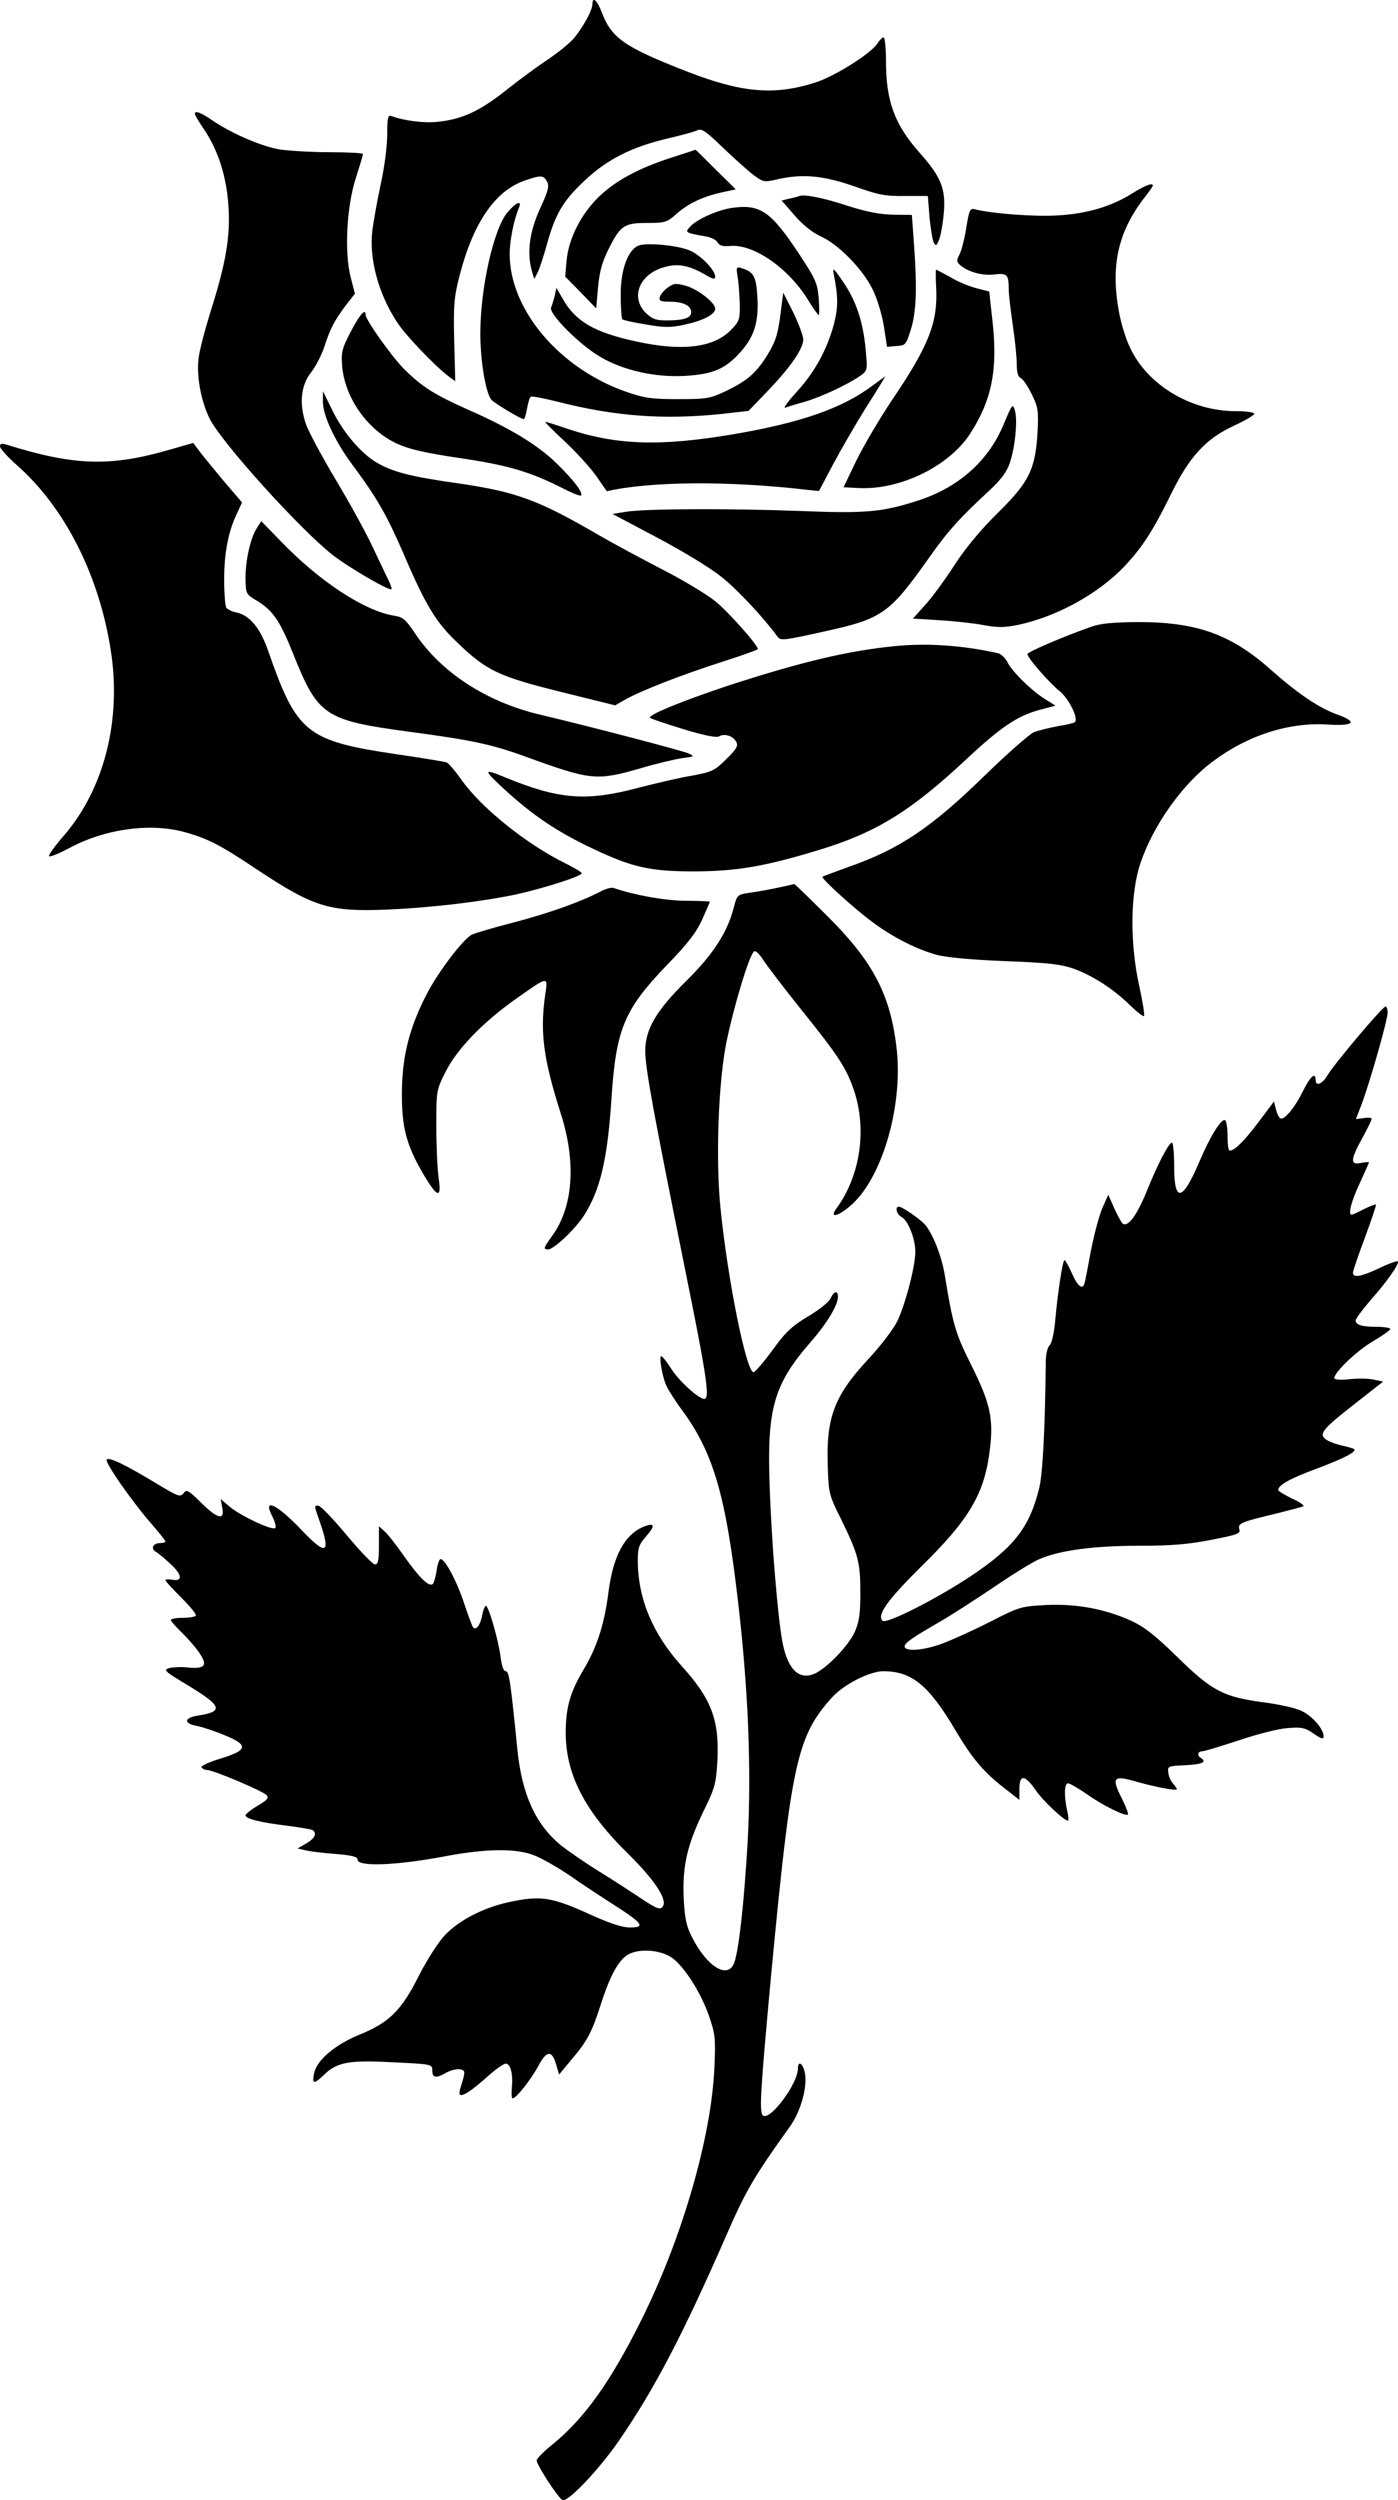 <?xml version="1.0" standalone="no"?>
<!DOCTYPE svg PUBLIC "-//W3C//DTD SVG 20010904//EN"
 "http://www.w3.org/TR/2001/REC-SVG-20010904/DTD/svg10.dtd">
<svg version="1.0" xmlns="http://www.w3.org/2000/svg"
 width="523.869pt" height="936.542pt" viewBox="0 0 523.869 936.542"
 preserveAspectRatio="xMidYMid meet">
<g transform="translate(-237,985.016) scale(0.1,-0.1)"
fill="#000000" stroke="none">
<path d="M4590 9835 c0 -24 -37 -90 -71 -130 -18 -20 -62 -55 -98 -79 -36 -24
-106 -75 -156 -115 -97 -77 -164 -108 -254 -117 -51 -6 -127 4 -173 21 -14 6
-17 -3 -17 -70 0 -43 -11 -126 -25 -188 -13 -62 -27 -139 -31 -173 -12 -106
24 -236 93 -341 32 -49 135 -157 192 -202 l26 -19 -4 151 c-3 136 -1 162 21
248 51 196 133 315 244 353 60 21 70 20 83 -4 9 -17 4 -36 -27 -103 -39 -86
-49 -163 -30 -232 l9 -30 13 25 c7 14 22 60 34 103 31 114 61 165 140 239 84
80 176 127 311 159 52 12 103 26 113 31 16 8 32 -3 95 -64 43 -41 94 -87 115
-103 37 -27 40 -28 88 -17 95 22 172 15 288 -25 92 -33 118 -38 192 -37 l86 0
6 -78 c4 -43 11 -86 16 -96 8 -15 11 -13 21 13 6 17 14 62 17 101 7 88 -11
132 -91 222 -94 106 -126 193 -126 344 0 48 -4 88 -9 88 -5 0 -16 -11 -24 -24
-26 -38 -162 -124 -235 -146 -152 -48 -274 -37 -477 42 -236 92 -283 125 -320
222 -17 45 -35 61 -35 31z"/>
<path d="M3100 9424 c0 -4 16 -32 37 -62 52 -79 82 -175 89 -284 8 -113 -10
-216 -67 -395 -21 -68 -42 -147 -45 -176 -8 -66 9 -158 41 -224 43 -88 340
-417 462 -512 63 -49 212 -135 220 -128 2 2 -3 17 -11 33 -8 16 -34 72 -59
124 -24 52 -86 165 -137 250 -51 85 -102 180 -113 210 -27 77 -20 148 20 197
16 21 38 63 48 93 23 71 37 97 79 154 l36 46 -16 62 c-24 93 -15 267 20 373
14 44 26 83 26 88 0 4 -55 7 -122 7 -68 0 -152 5 -188 10 -69 11 -182 60 -254
109 -43 30 -66 38 -66 25z"/>
<path d="M4890 9261 c-128 -41 -214 -88 -277 -149 -67 -66 -113 -157 -120
-240 l-5 -58 58 -59 58 -60 7 78 c5 57 15 95 38 141 45 91 59 101 145 101 68
0 75 2 111 34 45 40 102 66 172 81 l50 11 -75 74 c-41 41 -75 75 -76 74 0 0
-39 -13 -86 -28z"/>
<path d="M6610 9124 c-77 -48 -169 -75 -280 -81 -83 -5 -243 7 -306 23 -19 5
-22 -1 -33 -68 -6 -41 -18 -86 -25 -100 -12 -23 -12 -28 2 -41 31 -26 82 -40
127 -35 49 6 55 0 55 -56 0 -18 7 -77 15 -132 8 -54 15 -121 15 -147 0 -33 5
-49 15 -53 8 -3 26 -30 41 -60 24 -49 26 -62 22 -142 -8 -140 -32 -188 -148
-302 -63 -62 -120 -130 -163 -196 -36 -56 -86 -124 -111 -151 l-45 -50 97 -6
c53 -3 128 -11 165 -18 55 -10 80 -10 130 0 144 30 300 115 399 218 68 72 109
135 178 276 68 138 129 204 235 253 41 19 75 39 75 44 0 6 -31 10 -69 10 -168
0 -330 97 -396 237 -15 30 -33 88 -41 130 -33 173 -6 300 90 427 20 25 36 48
36 51 0 12 -29 1 -80 -31z"/>
<path d="M5365 9116 c-5 -3 -23 -7 -38 -10 l-28 -7 48 -55 c31 -36 66 -64 98
-79 67 -30 158 -123 195 -199 17 -34 35 -94 42 -138 l12 -77 35 3 c34 2 36 4
54 61 21 67 24 156 12 320 l-8 110 -71 1 c-49 1 -100 11 -166 32 -93 31 -165
45 -185 38z"/>
<path d="M4271 9054 c-52 -64 -101 -284 -101 -452 0 -105 20 -223 41 -249 11
-13 111 -73 122 -73 3 0 8 18 12 40 4 22 10 42 14 44 4 3 50 -6 102 -19 216
-55 397 -68 617 -45 l97 11 74 77 c85 89 131 156 131 191 0 13 -17 58 -37 100
l-38 75 -11 -86 c-9 -70 -18 -98 -48 -147 -43 -69 -76 -98 -161 -138 -55 -26
-70 -28 -175 -28 -100 0 -125 4 -195 28 -250 88 -435 308 -435 515 0 51 15
127 35 175 12 29 -12 19 -44 -19z"/>
<path d="M5110 9071 c-52 -8 -130 -43 -154 -70 -20 -22 -18 -23 56 -36 21 -3
42 -13 47 -23 7 -12 20 -16 50 -13 87 6 216 -84 288 -201 20 -32 38 -58 41
-58 3 0 2 28 0 63 -5 57 -12 72 -71 162 -109 165 -148 192 -257 176z"/>
<path d="M4762 8930 c-40 -17 -67 -93 -66 -187 0 -46 3 -85 6 -89 3 -3 42 -12
87 -19 69 -12 91 -13 146 -1 70 15 115 38 115 60 0 23 -67 74 -111 86 -37 10
-45 9 -68 -8 -14 -10 -27 -27 -29 -36 -3 -13 5 -16 38 -16 50 0 80 -15 80 -39
0 -22 -26 -31 -93 -31 -40 0 -53 5 -78 29 -58 59 -22 146 72 171 49 14 90 6
147 -26 33 -20 42 -22 42 -10 0 25 -57 83 -98 99 -48 19 -161 29 -190 17z"/>
<path d="M5134 8814 c4 -22 7 -67 8 -102 1 -58 -1 -65 -32 -97 -65 -67 -182
-82 -356 -44 -157 34 -228 75 -276 161 l-23 40 -6 -29 c-4 -15 -10 -36 -14
-45 -9 -23 107 -140 185 -185 85 -50 204 -77 315 -71 107 6 154 26 212 92 50
56 67 113 61 205 -4 74 -14 93 -57 106 -22 7 -23 5 -17 -31z"/>
<path d="M5494 8825 c17 -87 17 -124 2 -185 -25 -96 -72 -183 -140 -257 -34
-37 -53 -64 -43 -60 10 4 43 14 75 23 61 18 159 64 205 96 28 20 28 21 21 97
-9 104 -36 185 -85 256 -34 50 -40 55 -35 30z"/>
<path d="M5878 8776 c7 -133 -26 -218 -163 -421 -48 -71 -109 -175 -136 -230
l-48 -100 56 -3 c153 -8 335 79 416 200 82 125 106 239 87 417 l-13 119 -46
12 c-25 6 -70 24 -98 41 -29 16 -54 29 -55 29 -2 0 -2 -29 0 -64z"/>
<path d="M3685 8609 c-33 -63 -37 -78 -33 -128 9 -120 95 -242 206 -293 47
-21 103 -34 230 -53 178 -26 263 -50 381 -109 40 -21 75 -35 78 -32 10 9 -28
59 -92 121 -71 69 -173 131 -330 200 -127 57 -171 84 -239 151 -46 45 -146
186 -146 205 0 26 -22 1 -55 -62z"/>
<path d="M5640 8406 c-113 -85 -268 -139 -519 -182 -277 -47 -441 -42 -628 21
-40 14 -76 25 -80 25 -3 0 30 -33 74 -74 44 -41 97 -100 118 -130 21 -31 39
-56 39 -56 159 37 457 40 753 5 l42 -4 54 102 c30 56 86 153 125 215 39 61 70
112 69 112 -1 0 -22 -16 -47 -34z"/>
<path d="M3580 8345 c0 -51 45 -148 112 -238 91 -122 128 -188 188 -326 85
-199 124 -263 206 -340 108 -104 154 -125 387 -183 l202 -50 35 20 c61 35 219
96 363 142 75 24 137 46 137 49 -1 16 -113 142 -162 181 -32 25 -121 79 -200
119 -79 41 -183 97 -233 126 -230 134 -311 163 -531 195 -171 24 -242 42 -300
76 -60 34 -129 115 -169 198 l-35 71 0 -40z"/>
<path d="M6132 8263 c-56 -137 -167 -237 -319 -287 -136 -44 -196 -50 -443
-40 -263 10 -583 9 -655 -3 l-50 -8 170 -90 c96 -51 200 -114 240 -147 59 -47
157 -152 208 -222 12 -17 23 -15 177 19 218 48 243 66 395 281 68 96 111 144
227 251 39 37 61 66 72 99 20 59 30 160 19 197 -8 27 -10 24 -41 -50z"/>
<path d="M2370 8178 c0 -8 29 -40 64 -71 179 -158 307 -411 351 -692 41 -261
-24 -518 -174 -693 -35 -40 -61 -76 -57 -79 4 -4 37 10 75 30 131 71 298 95
426 62 90 -24 138 -48 278 -142 213 -141 271 -159 487 -150 169 7 357 30 485
57 103 23 245 68 245 79 0 4 -26 19 -57 35 -150 73 -324 213 -398 321 -21 29
-44 56 -51 59 -8 3 -93 17 -189 31 -337 50 -373 79 -480 387 -30 86 -69 133
-119 144 -17 3 -34 12 -38 18 -4 6 -8 54 -8 106 0 99 16 182 49 249 l18 39
-71 83 c-39 47 -80 97 -91 112 l-21 28 -87 -25 c-224 -65 -358 -61 -614 19
-17 5 -23 3 -23 -7z"/>
<path d="M3333 7873 c-24 -37 -43 -119 -43 -188 1 -60 1 -60 44 -86 59 -36 86
-76 135 -199 93 -232 117 -248 435 -291 241 -32 313 -48 446 -97 232 -84 256
-87 416 -41 60 18 132 35 159 39 47 6 49 7 25 18 -26 11 -373 102 -560 146
-199 48 -368 158 -465 304 -35 52 -45 61 -79 66 -111 18 -280 129 -424 279
l-73 75 -16 -25z"/>
<path d="M6455 7501 c-104 -37 -235 -93 -235 -101 0 -14 82 -108 121 -139 35
-29 71 -102 57 -116 -3 -3 -31 -10 -64 -15 -32 -6 -72 -16 -89 -22 -16 -7
-100 -80 -185 -163 -202 -197 -320 -276 -515 -344 -49 -18 -91 -33 -93 -35 -5
-5 85 -89 164 -152 80 -64 179 -117 262 -140 36 -10 129 -19 257 -24 161 -6
211 -12 257 -28 72 -26 150 -76 211 -136 27 -26 51 -45 54 -42 3 3 -5 54 -18
113 -35 158 -34 345 4 458 47 142 158 299 272 383 132 99 287 148 433 138 97
-6 111 10 32 38 -67 24 -148 79 -245 165 -151 135 -280 181 -499 181 -100 -1
-143 -5 -181 -19z"/>
<path d="M5725 7430 c-175 -17 -348 -58 -620 -146 -178 -59 -310 -113 -299
-123 3 -3 59 -22 124 -42 79 -24 124 -33 135 -27 20 12 53 1 64 -21 8 -14 1
-27 -37 -64 -44 -44 -54 -48 -127 -62 -44 -7 -134 -28 -200 -45 -198 -53 -300
-45 -504 39 -80 33 -80 28 -7 -40 113 -104 202 -164 340 -229 148 -70 213 -84
381 -84 156 1 259 18 463 80 214 65 343 144 552 339 127 119 191 163 272 185
l63 17 -40 25 c-53 34 -121 101 -140 138 -8 16 -25 32 -38 34 -132 29 -265 38
-382 26z"/>
<path d="M5285 6525 c-33 -7 -81 -16 -106 -19 -46 -7 -47 -8 -59 -54 -23 -92
-77 -176 -176 -274 -117 -115 -157 -185 -156 -268 1 -67 33 -239 148 -809 83
-409 95 -491 73 -491 -21 0 -97 69 -125 115 -16 25 -32 45 -36 45 -9 0 2 -68
17 -106 7 -17 34 -60 60 -95 118 -160 164 -318 210 -713 39 -331 51 -632 37
-898 -13 -229 -33 -413 -51 -461 -24 -62 -102 -14 -158 97 -21 41 -27 69 -31
146 -5 121 13 199 74 325 42 85 47 103 52 183 9 158 -21 237 -134 362 -109
121 -163 252 -164 392 0 50 4 62 31 93 36 41 33 53 -10 36 -71 -30 -114 -111
-131 -246 -15 -117 -42 -203 -92 -287 -52 -87 -68 -144 -68 -239 0 -155 71
-294 235 -454 91 -90 142 -163 131 -191 -8 -21 -21 -17 -84 25 -31 21 -102 67
-157 101 -55 34 -121 80 -147 101 -92 78 -142 188 -159 354 -26 258 -31 295
-44 295 -8 0 -15 20 -19 53 -9 68 -47 198 -56 192 -4 -3 -11 -20 -14 -40 -7
-33 -22 -53 -33 -41 -3 3 -18 43 -33 88 -27 83 -72 168 -89 168 -5 0 -12 -20
-15 -45 -4 -24 -11 -47 -15 -49 -15 -10 -50 25 -104 101 -30 43 -64 87 -76 97
l-21 19 0 -71 c0 -57 -3 -72 -15 -72 -8 0 -56 50 -106 110 -51 61 -98 110
-106 110 -16 0 -17 4 7 -65 40 -116 22 -123 -70 -26 -92 97 -147 123 -110 52
11 -22 16 -42 11 -45 -13 -9 -131 47 -170 80 l-34 29 6 -33 c10 -48 -18 -42
-80 20 -48 47 -54 50 -65 35 -12 -16 -20 -13 -98 34 -119 72 -181 102 -190 92
-9 -9 94 -157 171 -245 27 -31 49 -59 49 -62 0 -3 -9 -6 -19 -6 -29 0 -38 -22
-15 -34 10 -6 36 -28 57 -48 41 -39 41 -63 1 -55 -13 2 -24 1 -24 -2 0 -4 27
-33 60 -66 32 -32 57 -62 54 -67 -3 -4 -25 -8 -50 -8 -24 0 -44 -4 -44 -8 0
-4 21 -28 46 -52 25 -25 55 -60 66 -79 26 -41 13 -53 -49 -47 -23 3 -54 1 -68
-2 -24 -7 -19 -12 66 -63 131 -79 139 -100 42 -115 -54 -8 -56 -30 -5 -39 20
-4 66 -19 102 -34 92 -37 90 -57 -13 -88 -43 -13 -75 -28 -72 -33 4 -6 13 -10
21 -10 23 0 212 -80 224 -95 8 -10 0 -19 -35 -39 -25 -15 -45 -31 -45 -36 0
-13 58 -27 158 -39 46 -6 87 -13 93 -16 18 -12 9 -31 -23 -50 l-33 -19 35 -8
c19 -4 70 -10 113 -13 57 -5 77 -10 77 -21 0 -27 143 -22 324 12 158 30 267
31 336 5 27 -10 89 -45 136 -77 47 -33 125 -84 172 -114 101 -65 111 -80 52
-80 -27 0 -73 15 -138 44 -155 71 -194 77 -315 51 -94 -20 -188 -68 -241 -125
-25 -27 -67 -93 -96 -150 -65 -130 -111 -176 -222 -221 -93 -38 -161 -96 -171
-145 -8 -41 -1 -42 36 -7 50 49 94 57 261 48 145 -7 146 -7 146 -31 0 -27 14
-30 50 -9 32 18 70 19 70 1 0 -7 -5 -27 -11 -45 -6 -18 -9 -34 -6 -37 9 -9 45
15 103 67 30 27 61 49 69 49 18 0 28 -38 23 -90 -2 -22 -1 -40 3 -40 13 0 67
68 95 119 32 61 52 63 68 8 l11 -38 48 58 c59 69 76 103 111 213 34 104 66
161 102 180 41 22 118 16 160 -12 46 -31 110 -130 141 -220 23 -67 25 -83 20
-193 -11 -258 -120 -637 -273 -944 -114 -229 -212 -368 -332 -466 -34 -27 -61
-55 -61 -61 -1 -16 82 -143 97 -149 21 -8 139 117 213 225 132 192 239 397
400 765 74 170 104 221 241 412 35 50 60 131 56 184 -3 43 -28 69 -28 30 0
-55 -102 -193 -130 -176 -16 10 -11 84 29 520 76 802 97 901 229 1047 43 48
141 98 192 98 106 0 170 -52 269 -219 67 -113 110 -163 199 -230 l42 -33 0 41
c0 55 20 54 60 -3 26 -40 108 -116 122 -116 3 0 2 17 -3 38 -12 54 -11 102 3
102 7 0 38 -18 70 -40 60 -43 146 -85 155 -77 2 3 -7 28 -21 56 -43 85 -36 93
57 66 67 -19 147 -34 147 -27 0 3 -7 13 -15 22 -8 9 -16 27 -17 41 -3 23 -1
24 65 27 62 3 81 12 57 27 -15 9 -12 25 5 25 8 0 70 19 137 41 68 23 150 44
183 46 52 4 65 2 98 -21 29 -20 37 -22 37 -10 0 27 -40 74 -80 94 -23 12 -86
26 -149 34 -147 20 -190 42 -322 172 -82 80 -121 110 -170 133 -100 45 -205
64 -318 59 -94 -5 -100 -6 -211 -63 -63 -32 -143 -68 -178 -81 -68 -26 -142
-32 -142 -11 0 13 27 32 140 97 41 24 129 81 196 126 67 46 143 93 169 104 77
33 204 50 374 50 120 0 182 5 269 22 99 19 112 24 106 40 -6 22 6 27 136 58
52 13 99 25 104 28 5 3 -14 16 -43 29 -28 14 -51 28 -51 32 0 18 42 42 142 79
109 41 156 66 141 75 -4 2 -24 8 -43 12 -19 4 -45 13 -58 21 -33 21 -19 39
104 135 l107 84 -34 7 c-19 5 -60 5 -91 2 -35 -4 -58 -2 -58 4 0 22 85 103
145 138 36 21 65 42 65 46 0 4 -22 8 -49 8 -57 0 -81 7 -81 24 0 6 25 40 56
76 64 72 109 138 102 145 -3 3 -34 -8 -69 -25 -68 -32 -99 -38 -99 -17 0 6 20
66 45 132 24 65 43 121 41 123 -2 2 -22 -6 -45 -17 -22 -12 -43 -21 -46 -21
-14 0 -2 49 30 117 19 42 35 77 35 79 0 2 -13 1 -30 -2 -41 -9 -40 12 5 93 19
35 35 67 35 72 0 4 -13 6 -29 3 l-30 -4 20 52 c31 81 99 320 99 347 0 12 -4
23 -8 23 -11 0 -193 -216 -217 -257 -20 -34 -45 -44 -45 -18 0 31 -20 13 -47
-41 -28 -58 -65 -104 -82 -104 -6 0 -14 14 -19 32 l-8 32 -58 -77 c-54 -72
-90 -107 -108 -107 -5 0 -8 24 -8 54 0 30 -4 57 -9 60 -13 9 -56 -60 -96 -154
-64 -151 -95 -157 -95 -19 0 49 -4 89 -8 89 -12 0 -54 -80 -96 -185 -36 -87
-68 -131 -88 -119 -5 3 -19 29 -32 57 l-23 52 -22 -50 c-12 -27 -31 -99 -43
-160 -11 -60 -22 -116 -24 -122 -7 -26 -26 -11 -47 37 -12 27 -25 50 -28 50
-7 0 -26 -126 -35 -229 -4 -42 -12 -81 -20 -89 -8 -7 -14 -32 -15 -55 -3 -272
-12 -430 -25 -482 -36 -146 -94 -220 -252 -326 -128 -86 -321 -184 -335 -170
-22 22 21 80 143 201 182 178 239 274 259 438 15 117 2 176 -69 318 -60 120
-69 151 -100 340 -11 67 -43 149 -72 185 -16 20 -87 69 -99 69 -17 0 -9 -29
10 -39 24 -13 51 -81 51 -129 0 -56 -37 -196 -67 -260 -16 -32 -64 -95 -112
-146 -125 -135 -156 -217 -149 -401 3 -98 5 -106 50 -196 64 -131 72 -160 72
-274 0 -81 -4 -109 -21 -148 -25 -54 -106 -137 -152 -157 -59 -24 -101 19
-120 125 -17 95 -41 383 -47 585 -10 283 16 374 151 530 65 74 105 141 105
173 0 25 -15 21 -28 -7 -6 -13 -43 -43 -84 -67 -60 -36 -84 -58 -133 -126 -33
-45 -65 -82 -71 -83 -27 -1 -97 345 -124 614 -19 185 -8 481 24 631 31 145 87
327 103 332 6 2 21 -13 34 -34 13 -20 78 -106 145 -189 135 -168 165 -214 193
-295 51 -148 25 -324 -65 -446 -29 -40 11 -28 60 17 116 107 192 378 165 591
-24 198 -91 322 -262 491 -65 65 -120 118 -121 117 0 -1 -28 -7 -61 -14z"/>
<path d="M4619 6510 c-73 -38 -193 -81 -327 -116 -75 -19 -144 -40 -154 -45
-33 -17 -126 -140 -167 -219 -66 -126 -94 -235 -95 -370 -1 -132 16 -198 81
-309 52 -88 68 -92 57 -15 -5 33 -9 120 -9 194 0 134 0 136 34 204 42 85 140
187 265 275 122 86 120 86 109 15 -20 -141 -7 -239 58 -444 59 -183 47 -350
-31 -458 -34 -47 -35 -52 -16 -52 21 0 101 75 135 128 60 95 87 207 102 432
17 265 47 337 206 503 80 82 112 124 134 172 16 36 29 66 29 67 0 2 -42 4 -93
4 -79 1 -189 21 -268 48 -7 3 -30 -3 -50 -14z"/>
</g>
</svg>
